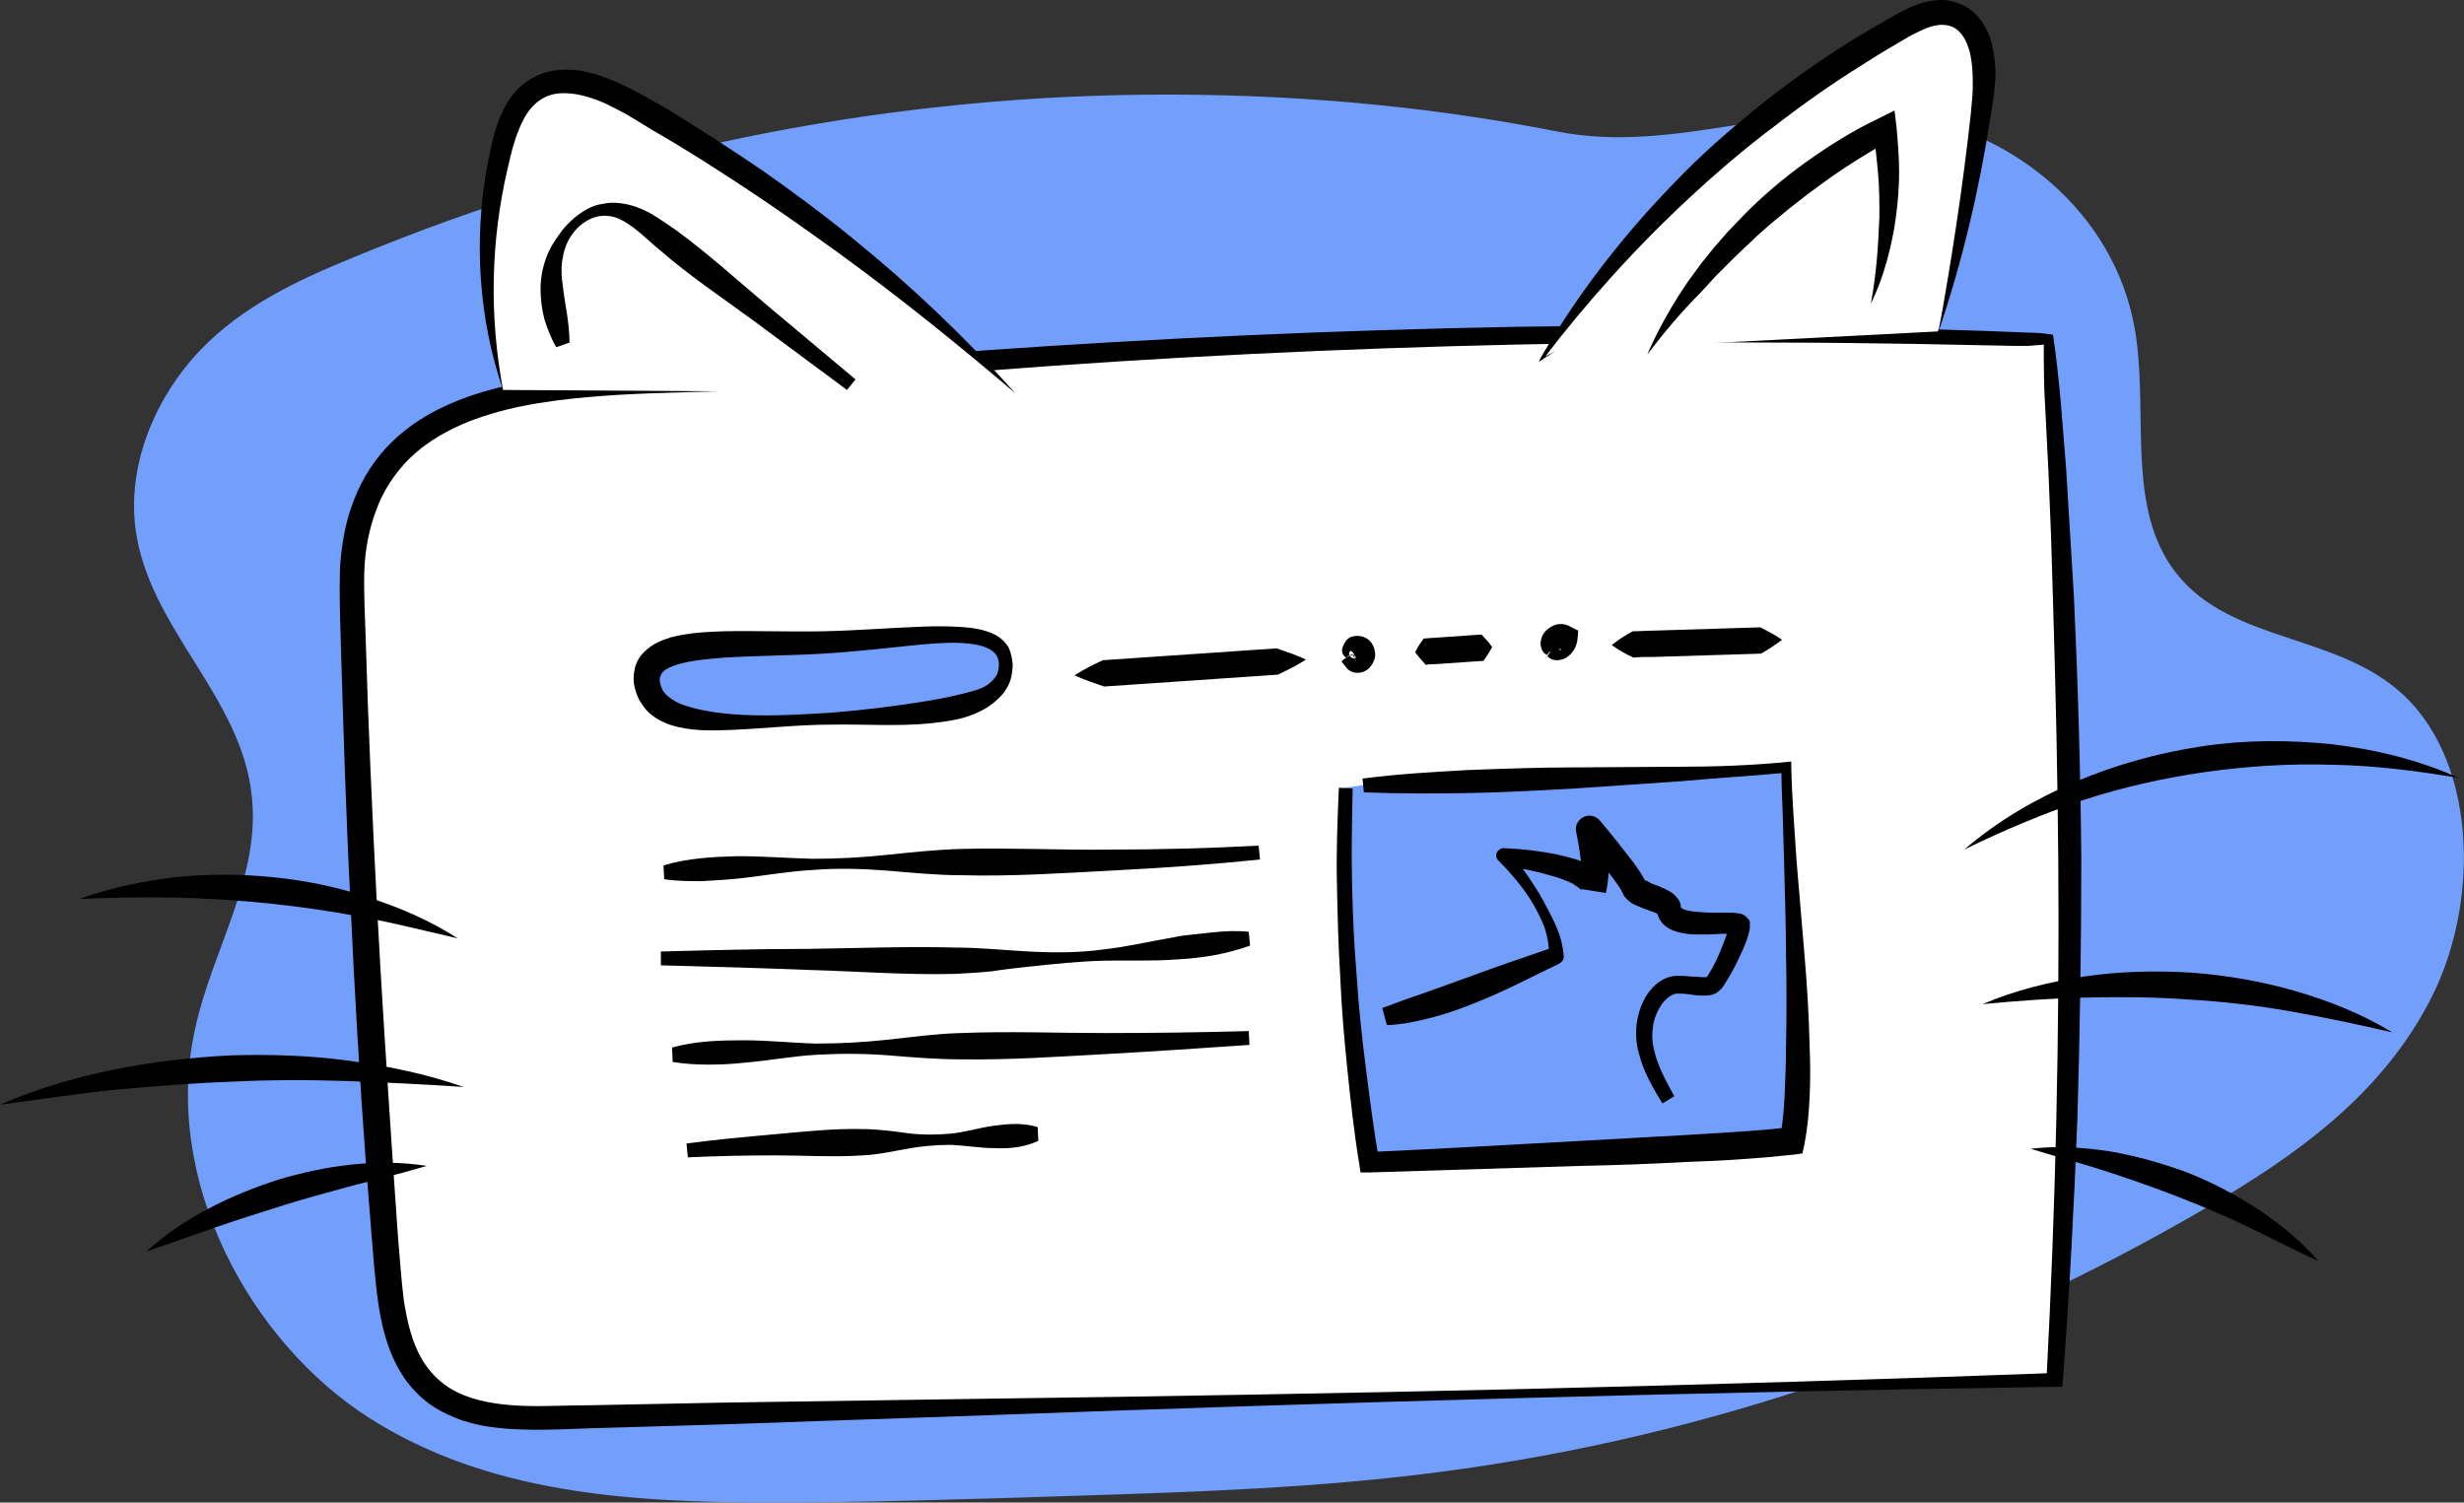 <?xml version="1.0" encoding="utf-8"?>
<!-- Generator: Adobe Illustrator 24.3.0, SVG Export Plug-In . SVG Version: 6.00 Build 0)  -->
<svg version="1.1" id="Слой_1" xmlns="http://www.w3.org/2000/svg" xmlns:xlink="http://www.w3.org/1999/xlink" x="0px" y="0px"
	 viewBox="0 0 374.7 228.5" style="enable-background:new 0 0 374.7 228.5;" xml:space="preserve">
<rect x="0" y="0" width="374.7" height="228.5" fill="#333333" stroke="none"/>
<style type="text/css">
	.st0{fill:#729EFC;}
	.st1{fill:#FFFFFF;}
</style>
<g>
	<path class="st0" d="M291,17.8c15.2,2.6,30.4,14.4,33.6,32c2.1,11.7-1,25.2,4.8,35.1c7.5,12.8,24.5,10.9,35.2,20
		c12,10.1,12.7,31.8,5.2,46.7c-7.5,14.9-20.8,24.2-34,31.9c-36.4,21.3-76,35-116.5,40.3c-18.8,2.5-37.8,3.1-56.7,3.7
		c-15.5,0.5-31,1-46.5,1c-20.6-0.1-42-1.4-60-12.9s-31.6-36.1-26.4-59.3c2.6-11.9,9.9-22.9,8.6-35.1c-1.5-15.3-15.7-25.6-17.7-40.8
		c-1.3-10.1,3.3-20.3,9.8-27.1s14.9-10.7,23.2-14.1c38.6-16,79.5-24.4,120.5-24.8c20.9-0.2,42,1.5,62.7,5.6
		C255.2,23.6,272.2,14.6,291,17.8z"/>
	<g>
		<g>
			<path class="st1" d="M311.5,51.6c4,52.6,4.4,105.5,1,158.1c-75.9,1.9-151.9,3.8-227.8,5.7c-6.8,0.2-14.3,0.1-19.3-4.4
				c-5.1-4.5-6-12-6.5-18.7c-2.7-34-4.5-68.1-5.3-102.1c-0.9-38,41.5-30.5,68.1-33c40-3.8,80.3-5.9,120.5-6.3
				C265.2,50.5,288.3,50.8,311.5,51.6z"/>
			<path d="M312.2,50.9c0.5,3.4,0.9,7,1.2,10.5l0.8,9.9l0.6,9.9l0.6,9.9c0.6,13.2,1,26.4,1.1,39.6c0,13.2-0.2,26.4-0.6,39.6
				c-0.5,13.2-1.2,26.4-2.2,39.5l-0.1,1.1l-1.1,0c-54,0.8-107.9,2.3-161.8,4.3l-40.5,1.4L90,217.2c-3.4,0.1-6.7,0.3-10.2,0.2
				c-3.5-0.1-7.1-0.4-10.6-1.8c-1.7-0.7-3.4-1.6-4.9-2.9c-1.5-1.3-2.7-2.8-3.6-4.4c-1.9-3.3-2.7-6.9-3.2-10.3
				c-0.5-3.5-0.7-6.8-1-10.2l-0.8-10.1c-1-13.5-1.8-27-2.4-40.4c-0.7-13.5-1.1-27-1.5-40.5c-0.1-3.4-0.2-6.7-0.1-10.3
				c0.2-3.5,0.8-7.1,2.1-10.4c1.3-3.4,3.3-6.5,5.9-9c2.6-2.5,5.7-4.4,9-5.8c6.5-2.8,13.5-3.7,20.2-4.3c6.8-0.6,13.6-0.6,20.3-0.8
				c3.4-0.1,6.7-0.2,10-0.4c3.3-0.2,6.7-0.6,10.1-0.9c6.7-0.6,13.5-1.1,20.2-1.6c26.9-1.9,53.9-3.1,80.9-3.6
				c13.5-0.2,27-0.3,40.5-0.1c6.8,0.1,13.5,0.2,20.2,0.4l10.1,0.3l5.1,0.2c0.8,0,1.9,0.1,2.8,0.1C310.3,50.6,311.3,50.8,312.2,50.9z
				 M310.8,52.4c-0.7,0.1-1.5,0.1-2.2,0.2c-0.7,0-1.3,0-2.2,0l-5.1-0.1l-10.1-0.2c-6.7-0.1-13.5-0.2-20.2-0.2
				c-13.5-0.1-27,0-40.4,0.3c-27,0.6-53.9,1.9-80.8,4c-6.7,0.5-13.4,1.1-20.1,1.7c-3.4,0.3-6.7,0.6-10.1,0.9
				c-3.4,0.3-6.8,0.4-10.2,0.5c-6.8,0.2-13.5,0.3-20.1,0.9c-6.6,0.6-13.2,1.6-19.2,4.2c-2.9,1.3-5.7,3-7.9,5.2
				c-2.2,2.2-3.9,4.8-5,7.8c-1.1,2.9-1.7,6.1-1.8,9.3c-0.1,3.2,0.1,6.6,0.2,10c0.4,13.5,1,26.9,1.7,40.4c0.7,13.5,1.6,26.9,2.5,40.4
				l0.7,10.1c0.3,3.4,0.5,6.7,0.9,9.9c0.5,3.2,1.2,6.3,2.7,8.9c1.5,2.6,3.7,4.5,6.5,5.6c2.8,1.1,6,1.5,9.2,1.6
				c3.2,0.1,6.6-0.1,10-0.1l20.2-0.4l40.5-0.6c54-0.7,107.9-1.9,161.9-3.9l-1.2,1.1c0.7-13.2,1.2-26.3,1.5-39.5
				c0.3-13.2,0.4-26.3,0.3-39.5c-0.1-13.2-0.4-26.3-0.8-39.5l-0.3-9.9l-0.4-9.9l-0.5-9.9C310.8,58.6,310.8,55.6,310.8,52.4z"/>
		</g>
		<g>
			<path class="st1" d="M76.5,59.3c-3.2-12.1-3.3-25-0.1-37.1c0.8-3.1,2-6.4,4.6-8.3c4.6-3.2,10.9-0.6,15.8,2.2
				c21,12,40.4,26.8,57.7,43.7"/>
			<path d="M76.5,59.3c-3.7-10.8-4.5-22.7-2.4-34.1c0.6-2.8,1-5.7,2.5-8.6c0.7-1.4,1.7-2.8,3.1-3.9c1.4-1.1,3.1-1.8,4.8-2
				c1.7-0.2,3.4-0.1,4.9,0.3c1.5,0.3,3,0.9,4.4,1.5c1.4,0.6,2.7,1.3,4,2l3.7,2.1c4.9,3,9.7,6.1,14.4,9.3c4.7,3.3,9.3,6.7,13.7,10.3
				c8.9,7.2,17.2,15.1,24.8,23.6c-8.7-7.4-17.5-14.5-26.7-21.2c-4.6-3.3-9.2-6.6-13.9-9.7c-4.7-3.1-9.5-6.2-14.4-9l-3.6-2.2
				c-1.2-0.7-2.4-1.3-3.6-1.9c-2.4-1.1-5-1.8-7.2-1.6c-2.3,0.2-4.1,1.6-5.3,3.8c-1.2,2.2-1.9,4.9-2.5,7.6
				C74.6,36.7,74.4,48.1,76.5,59.3z"/>
		</g>
		<g>
			<path class="st1" d="M236.5,53.4c-0.7,0.4-1.4,0.7-2.1,1.1c13.9-20.9,32.8-38.3,54.7-50.6c2.3-1.3,5-2.6,7.5-1.9
				c4.8,1.3,5.4,7.8,4.8,12.8c-1.4,12-3.7,23.9-6.7,35.6"/>
			<path d="M236.5,53.4l-2,1.3L234,55l0.3-0.6c5.6-9.7,12.6-18.7,20.5-26.8c3.9-4.1,8.2-7.8,12.6-11.4c4.4-3.5,9-6.8,13.8-9.8
				c2.4-1.5,4.9-2.9,7.3-4.3c1.3-0.7,2.7-1.4,4.3-1.8c0.8-0.2,1.7-0.3,2.6-0.3c0.9,0,1.9,0.3,2.7,0.6c1.8,0.7,3.1,2.2,3.9,3.7
				c0.8,1.5,1.1,3.1,1.3,4.6c0.2,1.5,0.2,3,0,4.5c-0.1,1.5-0.4,2.9-0.6,4.3c-1.7,11.1-4.3,22.1-7.9,32.7c2-11,3.7-22.1,4.9-33.1
				c0.1-1.4,0.3-2.8,0.3-4.1c0-1.3,0-2.6-0.2-3.9c-0.3-2.5-1.4-4.7-3.1-5.3c-0.9-0.3-1.8-0.3-2.9,0c-1.1,0.3-2.2,0.9-3.4,1.5
				c-2.4,1.4-4.8,2.8-7.1,4.3c-4.7,2.9-9.2,6.1-13.6,9.5c-4.4,3.3-8.6,6.9-12.7,10.7c-8.1,7.5-15.6,15.8-22.4,24.7l-0.2-0.2
				L236.5,53.4z"/>
		</g>
		<path d="M84.6,52.8c-0.8-1.3-1.3-2.7-1.8-4.2c-0.4-1.5-0.6-3.1-0.6-4.7c0-1.6,0.3-3.2,0.9-4.8c0.6-1.6,1.5-2.9,2.5-4.2
			c1-1.2,2.2-2.3,3.7-3.1c0.7-0.4,1.5-0.7,2.4-0.8c0.8-0.2,1.7-0.2,2.6-0.1c1.7,0.2,3.3,0.8,4.7,1.6c1.4,0.8,2.6,1.7,3.8,2.5
			c4.8,3.5,9.2,7.5,13.7,11.3l13.6,11.4l-1.3,1.6l-14.3-10.6c-4.8-3.5-9.7-6.8-14.2-10.7c-2.3-1.9-4.2-4-6.6-4.9
			c-1.2-0.4-2.5-0.4-3.7,0.1c-1.2,0.5-2.3,1.4-3.1,2.6c-0.8,1.1-1.2,2.5-1.4,3.8c-0.2,1.3-0.1,2.7,0.1,4c0.3,2.7,1,5.4,1,8.5
			L84.6,52.8z"/>
		<path d="M250.5,53.9c1.7-3.9,3.8-7.6,6.2-11.1l1.9-2.6l2-2.5l2.1-2.4l2.2-2.3c3-3.1,6.3-5.9,9.8-8.4c3.5-2.5,7.2-4.8,11-6.6
			l2.4-1.2l0.3,2.5c0.2,2.3,0.4,4.6,0.4,6.9c0,2.3-0.2,4.6-0.5,6.9c-0.3,2.3-0.8,4.5-1.4,6.7c-0.6,2.2-1.4,4.3-2.4,6.4
			c0.4-2.2,0.7-4.4,0.9-6.6c0.2-2.2,0.3-4.4,0.4-6.6c0-2.2,0-4.4-0.2-6.6c-0.2-2.2-0.4-4.3-0.8-6.5l2.7,1.4c-3.6,2-7.1,4.2-10.4,6.6
			c-3.3,2.4-6.6,5-9.6,7.7c-1.5,1.4-3,2.8-4.5,4.3l-2.2,2.2l-2.1,2.3C255.8,47.3,253.1,50.5,250.5,53.9z"/>
		<path d="M12.1,136.7c4.7-1.7,9.6-2.7,14.5-3.3c5-0.5,10-0.5,14.9,0c5,0.5,9.9,1.5,14.6,3.1c4.7,1.5,9.3,3.5,13.5,6.2
			c-4.8-1.1-9.5-2.3-14.3-3.2c-4.7-0.9-9.5-1.6-14.3-2.1c-4.8-0.5-9.6-0.8-14.4-0.9C21.9,136.4,17.1,136.5,12.1,136.7z"/>
		<path d="M0,168c5.5-2.4,11.3-4.1,17.1-5.3c5.9-1.2,11.9-1.9,17.9-2.2c6-0.2,12,0,18,0.8c5.9,0.8,11.8,2,17.5,4
			c-6-0.4-11.9-0.7-17.7-0.9c-5.9-0.2-11.7-0.2-17.6,0.1c-5.9,0.2-11.7,0.7-17.5,1.2C11.8,166.3,5.9,167.2,0,168z"/>
		<path d="M22.3,190.3c2.8-2.6,6-4.7,9.4-6.5c3.4-1.8,6.9-3.2,10.6-4.4c3.7-1.1,7.4-1.9,11.2-2.3c3.8-0.4,7.6-0.4,11.4,0.2
			c-3.7,1.1-7.3,2-10.9,2.9c-3.6,1-7.1,1.9-10.6,3c-3.5,1.1-7,2.2-10.5,3.4C29.4,187.8,25.9,189.1,22.3,190.3z"/>
		<path d="M298.7,129.2c5-4.3,10.8-7.7,16.9-10.3c6.1-2.6,12.6-4.4,19.2-5.4c6.6-1,13.3-1,20-0.3c6.6,0.8,13.1,2.4,19.1,5.1
			c-6.5-1.1-12.9-1.9-19.3-2c-6.4-0.2-12.8,0.2-19.2,1.1c-6.3,0.9-12.6,2.3-18.7,4.3C310.6,123.8,304.6,126.3,298.7,129.2z"/>
		<path d="M301.5,152.7c4.9-2.1,10.2-3.4,15.5-4.2c5.3-0.8,10.8-0.9,16.1-0.6c5.4,0.4,10.7,1.3,15.9,2.8c5.2,1.5,10.2,3.5,14.8,6.3
			c-5.2-1.2-10.3-2.3-15.5-3.2c-5.1-0.9-10.3-1.5-15.5-1.8c-5.2-0.4-10.4-0.4-15.6-0.3C312.1,151.8,306.9,152.2,301.5,152.7z"/>
		<path d="M308.8,174.7c4-0.5,8.1-0.2,12.1,0.4c4,0.7,7.9,1.8,11.7,3.2c3.8,1.5,7.4,3.4,10.8,5.6c3.4,2.3,6.5,4.8,9.2,7.9
			c-3.7-1.7-7.2-3.5-10.7-5.2c-3.5-1.7-7.1-3.2-10.7-4.6c-3.6-1.4-7.3-2.7-11-3.9C316.5,176.9,312.7,175.9,308.8,174.7z"/>
		<g>
			<g>
				<path class="st0" d="M152.9,101c0.3,7.3-13.6,7.7-27.7,8.2c-12.6,0.5-25.4,2.1-26.8-5.1c-1.5-7.6,13.4-5.9,27.3-6.5
					C139.7,97.1,152.7,94.1,152.9,101z"/>
				<path d="M154,101c0,0.7-0.1,1.5-0.3,2.3c-0.2,0.7-0.6,1.4-1.1,2.1c-1,1.2-2.2,2.1-3.4,2.7c-2.5,1.3-5.1,1.6-7.7,1.9
					c-5.1,0.5-10.2,0.1-15.2,0.2c-5,0-10,0.6-15.1,0.8c-2.6,0.1-5.2,0.2-7.9-0.4c-1.4-0.3-2.8-0.8-4.1-1.8c-0.7-0.5-1.2-1.1-1.7-1.9
					c-0.5-0.7-0.8-1.6-1-2.4c-0.2-0.8-0.2-1.7,0-2.7c0.2-1,0.7-1.9,1.4-2.6c1.4-1.4,2.9-1.9,4.2-2.3c2.8-0.7,5.3-0.8,7.9-0.9
					c5.1-0.1,10.1,0.1,15.1,0c5-0.1,9.9-0.5,15-0.7c2.5-0.1,5.1-0.1,7.7,0.2c1.3,0.2,2.7,0.5,4,1.3c0.6,0.4,1.2,1,1.6,1.7
					C153.8,99.4,153.9,100.2,154,101z M151.9,101.1c0-1-0.4-1.8-1.3-2.3c-0.8-0.5-2-0.8-3.1-0.9c-2.3-0.3-4.8-0.1-7.3,0.1
					c-4.9,0.5-10,1.1-15,1.4c-5.1,0.3-10.1,0.3-15,0.6c-2.4,0.2-4.9,0.4-7,1c-1,0.3-2,0.7-2.4,1.2c-0.2,0.2-0.3,0.4-0.4,0.7
					c-0.1,0.3-0.1,0.6,0,1c0.1,0.4,0.2,0.8,0.4,1.1c0.2,0.3,0.4,0.6,0.8,0.9c0.7,0.6,1.6,1.1,2.6,1.4c2.1,0.7,4.6,1.1,7,1.3
					c4.9,0.4,10,0.1,15-0.2c5-0.4,10-1,14.8-1.8c2.4-0.4,4.8-0.9,6.9-1.5c1.1-0.3,2.1-0.7,2.8-1.4c0.4-0.3,0.6-0.7,0.9-1.1
					C151.8,102.1,151.9,101.6,151.9,101.1z"/>
			</g>
			<path d="M163.4,102.7c1.4-0.9,2.8-1.6,4.3-2.3c1.5-0.1,2.9-0.2,4.4-0.3l8.8-0.6l8.8-0.6l4.4-0.3c1.5,0.5,3,1,4.5,1.7
				c-1.4,0.9-2.8,1.6-4.3,2.3l-4.4,0.3l-8.8,0.6l-8.8,0.6c-1.5,0.1-2.9,0.2-4.4,0.3C166.5,103.9,164.9,103.4,163.4,102.7z"/>
			<path d="M204.7,100c-0.4-0.2-0.7-0.8-0.6-1.3c0.1-0.5,0.4-1,0.7-1.4c0.4-0.4,0.9-0.6,1.6-0.6c0.7,0,1.6,0.3,2.1,1
				c0.5,0.6,0.7,1.6,0.6,2.3c-0.2,0.7-0.5,1.2-0.9,1.6c-0.4,0.4-1,0.7-1.6,0.7c-0.6,0.1-1.4-0.2-1.8-0.7l-0.8-1l0.3-0.3
				c0.2-0.1,0.4-0.3,0.6-0.4c0.2-0.1,0.5-0.2,0.8-0.3c0.2,0.3,0.3,0.5,0.4,0.7c0.1,0.2,0.2,0.5,0.3,0.7l-0.5-1.3
				c0.1-0.2-0.1-0.4-0.2-0.5c-0.1-0.1-0.2-0.2-0.3-0.2c-0.1,0-0.1,0-0.2,0.2c-0.1,0.2,0,0.6,0.2,0.7c0.2,0.2,0.5,0.3,0.7,0.2
				c0.1-0.1,0.1-0.2,0-0.3c-0.1-0.1-0.3-0.2-0.5-0.3C205.3,99.7,205,99.7,204.7,100z"/>
			<path d="M215.2,99.2c0.4-0.9,0.9-1.5,1.3-2.1c0.5,0,1-0.1,1.5-0.1l2.9-0.2l2.9-0.2l1.5-0.1c0.5,0.6,1.1,1.1,1.6,1.9
				c-0.4,0.8-0.9,1.5-1.3,2.1l-1.5,0.1l-2.9,0.2l-2.9,0.2c-0.5,0-1,0-1.5,0.1C216.3,100.5,215.8,100,215.2,99.2z"/>
			<path d="M235.3,99.6c-0.6-0.2-0.9-0.8-1-1.4c-0.1-0.6,0.1-1.3,0.4-1.8c0.3-0.5,0.9-1,1.6-1.3c0.7-0.3,1.7-0.3,2.5,0.2l1.2,0.6
				l-0.1,1.2c-0.1,1.3-0.8,2.3-1.7,2.9c-0.5,0.3-1,0.4-1.5,0.4c-0.5,0-1-0.2-1.4-0.6c0.3-0.4,0.5-0.8,0.6-1.1
				c0.1-0.3,0.1-0.6,0.2-0.8c0-0.5,0-0.7-0.1-0.9l1.1,1.8c0.1,0.1,0.3,0,0.3,0c0-0.1-0.1-0.1-0.3-0.1c-0.2,0-0.4,0-0.7,0.1
				C235.9,98.9,235.5,99.1,235.3,99.6z"/>
			<path d="M245.1,98.1c1.1-0.9,2.1-1.5,3.2-2.1c1.1,0,2.2-0.1,3.2-0.1l6.5-0.2l6.5-0.2l3.2-0.1c1.1,0.6,2.2,1.1,3.3,1.9
				c-1.1,0.8-2.1,1.5-3.2,2.1l-3.2,0.1l-6.5,0.2l-6.5,0.2c-1.1,0-2.2,0-3.2,0.1C247.3,99.5,246.2,98.9,245.1,98.1z"/>
			<path d="M100.9,131.6c3.7-1.1,7.5-1.3,11.3-1.4c3.8,0,7.6,0.3,11.4,0.4c3.8,0,7.6-0.2,11.3-0.6c3.8-0.4,7.6-0.8,11.3-0.9
				c7.6-0.2,15.1,0.2,22.6,0.1c7.5,0,15.1-0.2,22.6-0.6l0.2,2.1c-7.5,0.8-15.1,1.3-22.7,1.7c-7.6,0.4-15.1,0.9-22.7,0.7
				c-3.8,0-7.6-0.4-11.3-0.7c-3.8-0.3-7.6-0.4-11.3-0.1c-3.8,0.2-7.5,0.9-11.3,1.3c-1.9,0.2-3.8,0.3-5.6,0.4c-1.9,0-3.8,0-5.7-0.3
				L100.9,131.6z"/>
			<path d="M190.1,143.8c-3.6,1.3-7.3,1.9-11.1,2.1c-3.8,0.3-7.5,0.1-11.3,0.2c-3.7,0.1-7.5,0.5-11.2,0.9c-1.9,0.2-3.7,0.4-5.6,0.7
				c-1.9,0.2-3.7,0.3-5.6,0.4c-7.5,0.2-15-0.4-22.4-0.6c-7.5-0.3-14.9-0.5-22.4-0.7l0-2.1c7.5-0.2,15-0.4,22.4-0.4
				c7.5-0.1,14.9-0.4,22.4-0.2c3.7,0,7.4,0.4,11.2,0.6c3.7,0.2,7.5,0.2,11.2-0.3c3.7-0.4,7.4-1.3,11-1.9c0.9-0.2,1.8-0.3,2.8-0.4
				c0.9-0.1,1.8-0.2,2.8-0.3c1.9-0.2,3.7-0.3,5.6-0.1L190.1,143.8z"/>
			<path d="M102.2,159.3c3.6-1,7.3-1.1,10.9-1.1c3.7,0,7.3,0.4,11,0.5c3.7,0,7.3-0.2,11-0.6c3.6-0.4,7.3-0.9,11-1
				c7.3-0.3,14.6,0,21.9,0c7.3,0,14.6-0.1,21.9-0.3l0.1,2.1c-7.3,0.5-14.6,1-21.9,1.4c-7.3,0.4-14.6,0.9-21.9,0.8
				c-3.7,0-7.3-0.3-11-0.6c-3.7-0.3-7.3-0.3-11-0.1c-3.6,0.2-7.3,0.9-10.9,1.2c-1.8,0.2-3.6,0.3-5.5,0.3c-1.8,0-3.7-0.1-5.5-0.4
				L102.2,159.3z"/>
			<path d="M157.9,173.5c-2.2,1-4.4,1.2-6.6,1.1c-2.2,0-4.5-0.4-6.7-0.5c-2.2,0-4.5,0.2-6.7,0.6c-2.2,0.4-4.4,0.9-6.7,1
				c-4.4,0.3-8.9,0-13.3,0c-4.4,0-8.9,0.1-13.3,0.3l-0.2-2.1c4.4-0.6,8.9-1,13.3-1.4c4.5-0.4,8.9-0.9,13.4-0.8
				c2.2,0,4.5,0.3,6.7,0.6c2.2,0.3,4.5,0.3,6.7,0.1c2.2-0.2,4.4-0.9,6.6-1.2c2.2-0.3,4.4-0.5,6.7,0.2L157.9,173.5z"/>
			<g>
				<path class="st0" d="M207.2,119.4c36.4-1.3,55.1-1.8,64.3-2.7c0.1,10.7,3.2,45.8,0.9,56.8c-7,1-64.3,3.2-64.3,3.2
					s-4.9-27.6-3.6-56.9"/>
				<path d="M207.2,118.4c5.3-0.7,10.7-1,16.1-1.3c5.4-0.2,10.7-0.4,16.1-0.4l16.1-0.1c5.4,0,10.7-0.2,16-0.7l0.9-0.1l0,0.9
					c0.1,4.7,0.5,9.4,0.8,14.2l1.2,14.2c0.4,4.7,0.7,9.5,0.8,14.3c0.1,2.4,0.1,4.8,0,7.2c-0.1,2.4-0.3,4.8-0.8,7.4l-0.3,1.4
					l-1.4,0.2l-2.1,0.2l-2,0.2l-4,0.3c-2.7,0.2-5.4,0.3-8.1,0.4c-5.4,0.3-10.7,0.5-16.1,0.6l-32.2,1l-1.3,0l-0.2-1.3
					c-0.8-4.8-1.3-9.5-1.8-14.3c-0.5-4.8-0.9-9.5-1.1-14.3c-0.3-4.8-0.4-9.5-0.5-14.3c-0.1-4.8,0.1-9.6,0.3-14.3l2.1,0.1
					c-0.1,4.7-0.2,9.5-0.1,14.2c0.1,4.7,0.3,9.5,0.7,14.2c0.3,4.7,0.8,9.4,1.4,14.1c0.6,4.7,1.2,9.4,2,14l-1.5-1.2
					c10.7-0.5,21.4-1.1,32.2-1.7l16.1-0.9l8-0.5l4-0.3l2-0.2l1.9-0.2l-1.7,1.6c0.4-2.1,0.6-4.4,0.7-6.7c0.1-2.3,0.2-4.7,0.2-7
					c0.1-4.7,0.1-9.4,0-14.2c0-4.7-0.2-9.5-0.3-14.2l-0.2-7.1c-0.1-2.4-0.2-4.7-0.2-7.1l0.9,0.8c-5.4,0.5-10.7,0.8-16.1,1.3
					l-16.1,1.1c-5.4,0.3-10.7,0.6-16.1,0.7c-5.4,0.1-10.7,0.1-16.1-0.1L207.2,118.4z"/>
			</g>
			<path d="M210.2,153.3c2.1-0.8,4.3-1.6,6.4-2.3l6.4-2.3c4.3-1.6,8.7-3.1,13.1-4.6l-0.6,0.9c0.1-1.2-0.2-2.6-0.6-3.9
				c-0.5-1.3-1.1-2.5-1.8-3.7c-0.7-1.2-1.5-2.3-2.4-3.4c-0.9-1.1-1.8-2.1-2.8-3.1c-0.5-0.4-0.5-1.2,0-1.6c0.2-0.2,0.6-0.4,0.9-0.3
				l0.1,0c2.6,0.1,5.1,0.4,7.7,0.9c1.3,0.3,2.6,0.6,4,1.1c0.7,0.3,1.4,0.6,2.1,1.2c0.4,0.3,0.7,0.7,1,1.3c0.3,0.5,0.5,1.3,0.4,2
				l-3.7-0.6c0.1-0.7,0.1-1.3,0.1-2c0-0.7,0-1.4-0.1-2.1c-0.1-0.7-0.2-1.4-0.3-2.1c-0.1-0.7-0.3-1.5-0.4-2.1l0,0
				c-0.3-1.1,0.4-2.2,1.5-2.5c0.8-0.2,1.6,0.1,2.1,0.7c1.8,2.1,3.5,4.3,5.2,6.5c0.4,0.6,0.8,1.1,1.2,1.8c0.1,0.2,0.2,0.3,0.3,0.5
				l0.2,0.3c0,0,0.1,0.1,0.1,0.1c0,0,0,0,0-0.1c-0.1-0.1,0,0,0.2,0.1c0.3,0.2,0.9,0.5,1.6,0.7c0.6,0.3,1.3,0.5,2.2,1.1
				c0.2,0.2,0.5,0.4,0.7,0.7c0.3,0.3,0.6,0.8,0.6,1.4l0,0.1v0v0l0,0c0,0,0,0,0,0c0,0,0,0,0,0c0,0,0.3,0.3,0.8,0.4
				c1,0.3,2.3,0.3,3.6,0.4l2,0l1.1,0c0.4,0,0.7,0,1.3,0.1c0.1,0,0.3,0.1,0.5,0.1c0.2,0.1,0.5,0.2,1,0.8c0.1,0.1,0.2,0.3,0.2,0.5
				l0,0.1l0,0l0,0.1c0,0.1,0,0.3,0,0.3c0,0.2,0,0.3,0,0.4c-0.1,0.5-0.2,0.9-0.3,1.2c-0.2,0.7-0.5,1.4-0.8,2.1
				c-0.6,1.3-1.2,2.6-1.9,3.8c-0.4,0.6-0.7,1.2-1.2,1.9c-0.1,0.2-0.3,0.3-0.5,0.5c-0.1,0.1-0.3,0.2-0.4,0.3
				c-0.1,0.1-0.3,0.1-0.4,0.2c-0.1,0-0.2,0-0.3,0.1c-0.6,0.1-1,0.1-1.4,0.1c-0.8,0-1.5-0.1-2.1-0.2c-0.7-0.1-1.3-0.1-1.8-0.1
				c-0.3,0-0.8,0.2-1.2,0.5c-0.4,0.3-0.8,0.7-1.1,1.1c-0.6,0.9-1.1,2-1.3,3.2c-0.2,1.2-0.2,2.4,0.1,3.6c0.5,2.5,1.8,4.8,3.1,7.2
				l-1.8,1.1c-1.4-2.3-2.9-4.8-3.6-7.7c-0.4-1.4-0.5-3-0.3-4.5c0.2-1.5,0.7-3,1.6-4.4c0.5-0.7,1-1.3,1.7-1.8c0.7-0.5,1.5-0.9,2.6-1
				c0.9,0,1.6,0,2.2,0.1c0.7,0,1.4,0.1,1.9,0.1c0.3,0,0.6,0,0.7,0c0,0,0.1,0,0,0c-0.1,0-0.2,0.1-0.2,0.1c0,0-0.1,0,0,0
				c0,0,0.1-0.1,0.2-0.2c0.3-0.4,0.6-1,0.9-1.5c0.6-1.1,1.1-2.3,1.6-3.6c0.2-0.6,0.5-1.2,0.6-1.8c0.1-0.3,0.1-0.6,0.2-0.7
				c0-0.1,0-0.1,0-0.1c0,0,0,0.1,0,0.1l0,0.2c0,0.2,0.1,0.3,0.2,0.4c0.3,0.4,0.5,0.4,0.6,0.5c0.1,0,0,0,0,0c-0.3,0-1.1,0-1.7,0
				l-2.1,0.1c-1.4,0-2.9,0.1-4.5-0.3c-0.8-0.2-1.8-0.5-2.7-1.5c-0.2-0.3-0.4-0.6-0.5-0.9c-0.1-0.2-0.1-0.3-0.2-0.5
				c0-0.1,0-0.2-0.1-0.2l0-0.1l0-0.1l0,0c0,0.2,0.2,0.4,0.2,0.5c0,0,0,0,0,0c-0.3-0.2-0.9-0.4-1.5-0.6c-0.6-0.2-1.3-0.5-2.2-0.9
				c-0.4-0.2-0.9-0.6-1.4-1.2l-0.3-0.6c-0.1-0.1-0.1-0.2-0.2-0.4c-0.3-0.5-0.7-1-1.1-1.6c-1.6-2.1-3.4-4.2-5.1-6.2l3.5-1.9
				c0.2,0.9,0.4,1.7,0.5,2.5c0.1,0.8,0.2,1.7,0.3,2.5c0.1,1.7,0,3.4-0.4,5.2l-3.7-0.6c0,0.1,0,0.2,0,0.2c0,0,0-0.1-0.2-0.2
				c-0.2-0.2-0.7-0.5-1.1-0.8c-1-0.5-2.1-0.9-3.2-1.2c-2.3-0.7-4.8-1.2-7.2-1.5l1-2c0.9,1.2,1.7,2.4,2.6,3.6
				c0.8,1.2,1.6,2.4,2.3,3.7c0.7,1.3,1.4,2.6,2,4c0.6,1.4,1,2.9,1.1,4.5c0,0.4-0.2,0.7-0.5,0.9l-0.1,0.1c-4.2,2-8.3,4.2-12.6,5.9
				c-2.2,0.9-4.4,1.7-6.7,2.3c-2.3,0.6-4.6,1.1-7,1.2L210.2,153.3z"/>
		</g>
	</g>
</g>
</svg>
